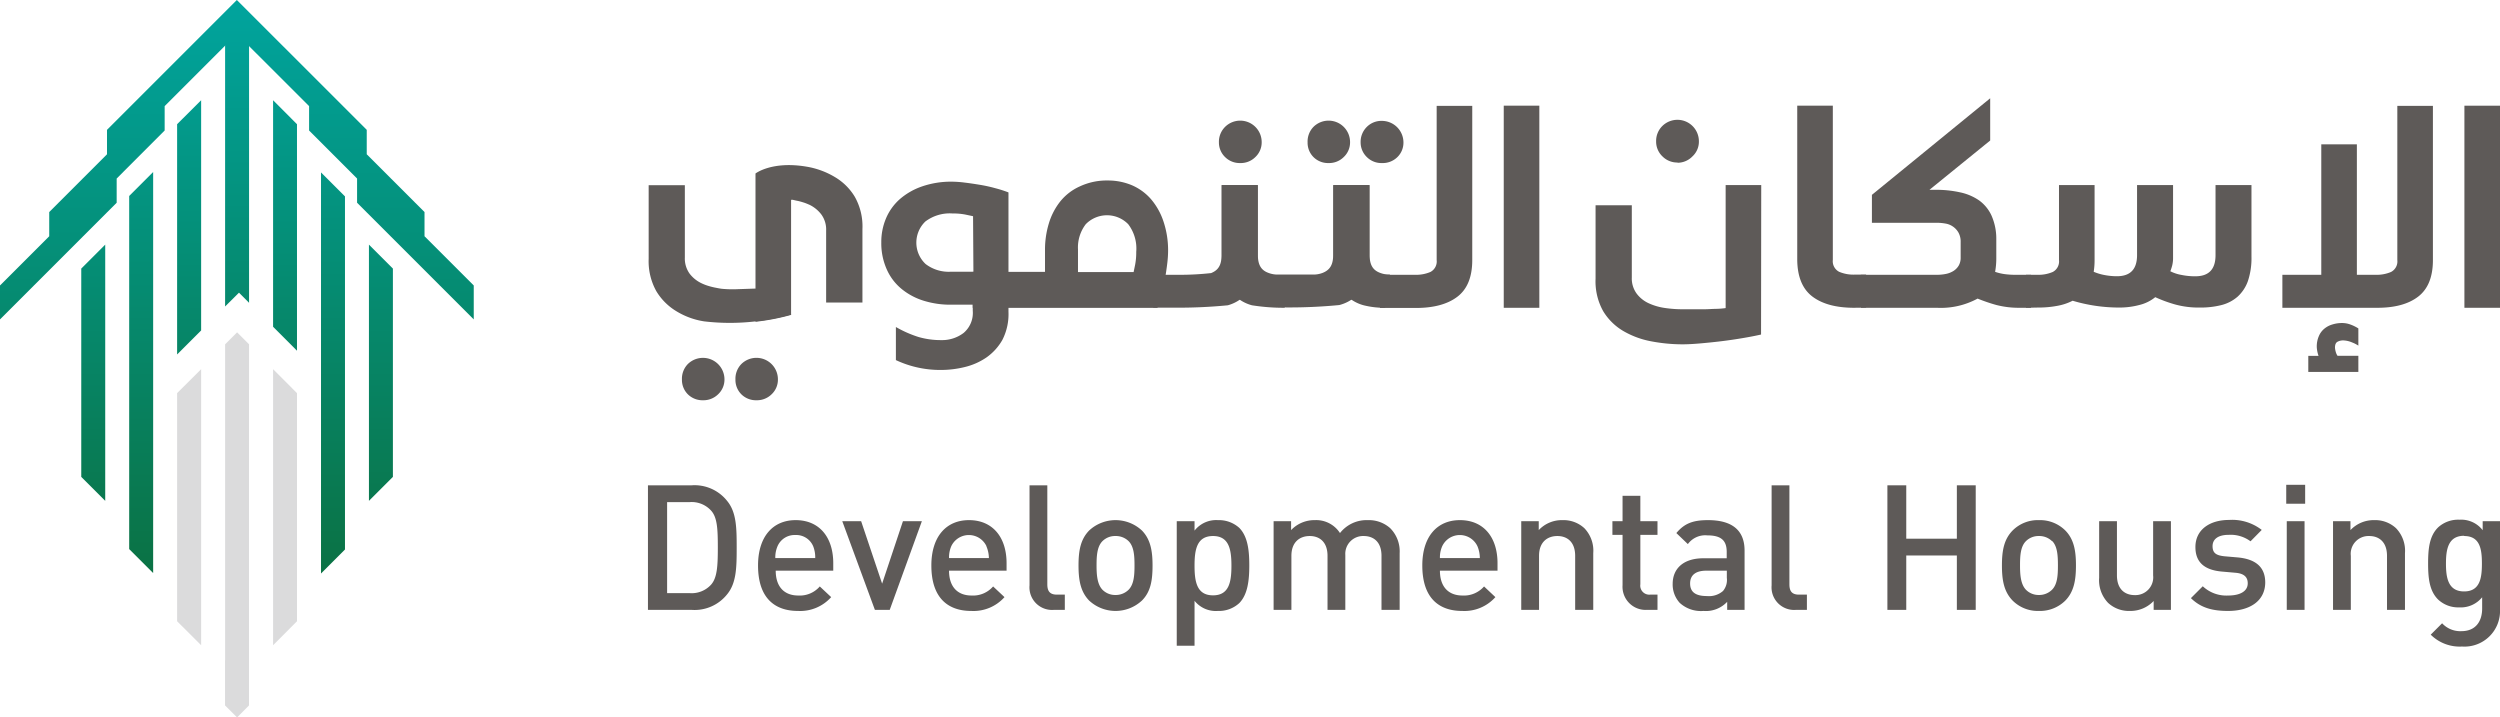<svg xmlns="http://www.w3.org/2000/svg" xmlns:xlink="http://www.w3.org/1999/xlink" viewBox="0 0 421.48 120.95"><defs><style>.cls-1{fill:#5e5a58;}.cls-2{fill:url(#linear-gradient);}.cls-3{fill:url(#linear-gradient-2);}.cls-4{fill:url(#linear-gradient-3);}.cls-5{fill:url(#linear-gradient-4);}.cls-6{fill:url(#linear-gradient-5);}.cls-7{fill:url(#linear-gradient-6);}.cls-8{fill:url(#linear-gradient-7);}.cls-9{fill:#dbdbdc;}.cls-10{fill:url(#linear-gradient-8);}</style><linearGradient id="linear-gradient" x1="-9852.64" y1="-3.06" x2="-9852.64" y2="107.56" gradientTransform="translate(9892.61)" gradientUnits="userSpaceOnUse"><stop offset="0" stop-color="#00a6a1"/><stop offset="1" stop-color="#0c6a36"/></linearGradient><linearGradient id="linear-gradient-2" x1="-9844.56" y1="-2.01" x2="-9844.56" y2="107.71" xlink:href="#linear-gradient"/><linearGradient id="linear-gradient-3" x1="-9860.73" y1="-2.03" x2="-9860.73" y2="107.81" xlink:href="#linear-gradient"/><linearGradient id="linear-gradient-4" x1="-9868.81" y1="-1.97" x2="-9868.81" y2="111.18" xlink:href="#linear-gradient"/><linearGradient id="linear-gradient-5" x1="-9836.48" y1="-1.97" x2="-9836.48" y2="111.18" xlink:href="#linear-gradient"/><linearGradient id="linear-gradient-6" x1="-9828.39" y1="-0.12" x2="-9828.39" y2="109.8" xlink:href="#linear-gradient"/><linearGradient id="linear-gradient-7" x1="-9876.9" y1="-0.12" x2="-9876.9" y2="109.8" xlink:href="#linear-gradient"/><linearGradient id="linear-gradient-8" x1="-9852.68" y1="-3.67" x2="-9852.68" y2="115.69" xlink:href="#linear-gradient"/></defs><g id="Layer_2" data-name="Layer 2"><g id="Layer_1-2" data-name="Layer 1"><path class="cls-1" d="M296.9,56.4q-1.31.3-3.09.6c-1.18.2-2.39.38-3.63.53s-2.43.27-3.58.37-2.13.15-2.93.15a28.15,28.15,0,0,1-5.26-.5,14.64,14.64,0,0,1-4.71-1.73,9.68,9.68,0,0,1-3.41-3.35A10.26,10.26,0,0,1,269,47V34.61h6.11V46.78a4.32,4.32,0,0,0,.81,2.71,5.3,5.3,0,0,0,2,1.62,9.83,9.83,0,0,0,2.75.81,20.42,20.42,0,0,0,3,.22h1.63c.65,0,1.31,0,2,0s1.33-.06,2-.07a13,13,0,0,0,1.63-.13V31.2h6Zm-14.08-29a3.49,3.49,0,0,1-2.56-1.05,3.42,3.42,0,0,1-1.05-2.5,3.54,3.54,0,0,1,1.05-2.61,3.62,3.62,0,0,1,6.16,2.61,3.37,3.37,0,0,1-1.07,2.5A3.51,3.51,0,0,1,282.82,27.44Z"/><path class="cls-1" d="M312.61,51.89q-4.56,0-7.06-1.9T303,43.82v-26h6v26a2,2,0,0,0,1.06,2,6.11,6.11,0,0,0,2.55.48h2v5.56Z"/><path class="cls-1" d="M313.72,51.89V46.33h12.82a7.56,7.56,0,0,0,1.53-.15,3.79,3.79,0,0,0,1.27-.5,2.7,2.7,0,0,0,.88-.9,2.61,2.61,0,0,0,.33-1.36v-2.6a3.15,3.15,0,0,0-.38-1.63,3.1,3.1,0,0,0-2.18-1.5,8.38,8.38,0,0,0-1.4-.13h-11V32.85l19.94-16.28v7.12L325.29,32h1a18.58,18.58,0,0,1,4.18.43,8.84,8.84,0,0,1,3.21,1.37,6.51,6.51,0,0,1,2.08,2.56,9.63,9.63,0,0,1,.8,3.91v3.15a12.78,12.78,0,0,1-.2,2.41,8.32,8.32,0,0,0,1.58.38,13.39,13.39,0,0,0,1.83.12h2.65v5.56h-1.85a15.27,15.27,0,0,1-4-.47,28.44,28.44,0,0,1-3.16-1.08,13,13,0,0,1-6.86,1.55Z"/><path class="cls-1" d="M341.57,51.89V46.33h1.95a6.12,6.12,0,0,0,2.56-.48,2,2,0,0,0,1.05-2V31.2h6V43.82a12.29,12.29,0,0,1-.15,2,8.59,8.59,0,0,0,1.83.55,11.11,11.11,0,0,0,2.08.2c2.27,0,3.4-1.18,3.4-3.56V31.2h6.07V43.42a5.27,5.27,0,0,1-.15,1.36,8.87,8.87,0,0,1-.31.95,6.58,6.58,0,0,0,1.88.62,11.23,11.23,0,0,0,2.33.23c2.28,0,3.41-1.18,3.41-3.56V31.2h6.06V43.27a12.14,12.14,0,0,1-.6,4.11A6.45,6.45,0,0,1,377.26,50a6.61,6.61,0,0,1-2.73,1.43,14.26,14.26,0,0,1-3.61.42,14.91,14.91,0,0,1-4.25-.53,22.83,22.83,0,0,1-3.31-1.22,6.73,6.73,0,0,1-2.61,1.3,13.11,13.11,0,0,1-3.55.45,27.34,27.34,0,0,1-7.77-1.15,9.24,9.24,0,0,1-2.63.87,17,17,0,0,1-3.23.28Z"/><path class="cls-1" d="M233.52,51.89a14.26,14.26,0,0,1-3.61-.42A6.61,6.61,0,0,1,227.18,50a6.45,6.45,0,0,1-1.73-2.66,12.14,12.14,0,0,1-.6-4.11V31.2h6.06V43c0,1.71.59,2.57,1.76,3a4.31,4.31,0,0,0,1.65.29"/><path class="cls-1" d="M400.62,51.89H384.79V46.33h6.56v-22h6v22h3.21a6.11,6.11,0,0,0,2.55-.48,2,2,0,0,0,1.06-2v-26h6v26q0,4.26-2.5,6.17T400.62,51.89ZM389.16,60h1.73a5.25,5.25,0,0,1-.3-1.47,4.35,4.35,0,0,1,.35-1.86,3.24,3.24,0,0,1,.93-1.26,3.83,3.83,0,0,1,1.36-.71,5.39,5.39,0,0,1,1.6-.24,4,4,0,0,1,1.34.22,6.82,6.82,0,0,1,1.43.69v2.9a5.42,5.42,0,0,0-1.06-.54,4.06,4.06,0,0,0-1.32-.33,2,2,0,0,0-1.1.2c-.31.15-.46.49-.46,1a3.09,3.09,0,0,0,.11.65,2.27,2.27,0,0,0,.32.74h3.51v2.72h-8.44Z"/><path class="cls-1" d="M421.48,51.89h-6V17.82h6Z"/><path class="cls-1" d="M232.94,46.33h5.66a6.12,6.12,0,0,0,2.56-.48,2,2,0,0,0,1.05-2v-26h6v26q0,4.26-2.5,6.17t-7.06,1.9h-6V46.33h9"/><path class="cls-1" d="M259.52,51.89h-6V17.82h6Z"/><path class="cls-1" d="M224,27.49a3.47,3.47,0,0,1-2.55-1,3.42,3.42,0,0,1-1-2.5,3.54,3.54,0,0,1,1-2.61,3.62,3.62,0,0,1,6.16,2.61,3.38,3.38,0,0,1-1.08,2.5A3.49,3.49,0,0,1,224,27.49Z"/><path class="cls-1" d="M233,27.49a3.47,3.47,0,0,1-2.55-1,3.43,3.43,0,0,1-1.06-2.5,3.55,3.55,0,0,1,1.06-2.61,3.47,3.47,0,0,1,2.55-1,3.64,3.64,0,0,1,3.61,3.66,3.38,3.38,0,0,1-1.08,2.5A3.51,3.51,0,0,1,233,27.49Z"/><path class="cls-1" d="M118.53,67.48a3.51,3.51,0,0,1-2.56-1,3.43,3.43,0,0,1-1-2.51,3.54,3.54,0,0,1,1-2.6,3.63,3.63,0,0,1,6.17,2.6,3.38,3.38,0,0,1-1.08,2.51A3.51,3.51,0,0,1,118.53,67.48Z"/><path class="cls-1" d="M127.55,67.48a3.49,3.49,0,0,1-2.56-1,3.43,3.43,0,0,1-1-2.51,3.54,3.54,0,0,1,1-2.6,3.62,3.62,0,0,1,6.16,2.6,3.37,3.37,0,0,1-1.07,2.51A3.51,3.51,0,0,1,127.55,67.48Z"/><path class="cls-1" d="M164,51.37h-3.75a15.07,15.07,0,0,1-4.36-.62,11,11,0,0,1-3.73-1.91,8.92,8.92,0,0,1-2.58-3.25,10.77,10.77,0,0,1-1-4.74,10.19,10.19,0,0,1,.78-4,9,9,0,0,1,2.3-3.24,11.33,11.33,0,0,1,3.76-2.17,15,15,0,0,1,5.14-.81,18,18,0,0,1,2.05.15c.84.1,1.7.23,2.61.38a24.34,24.34,0,0,1,2.62.58,20.23,20.23,0,0,1,2.18.7V52.53A9.55,9.55,0,0,1,169,57.29a9.1,9.1,0,0,1-2.73,3,11,11,0,0,1-3.66,1.6,16.72,16.72,0,0,1-3.91.48,17.55,17.55,0,0,1-7.66-1.66V55.13a19.2,19.2,0,0,0,3.8,1.68,13.49,13.49,0,0,0,3.86.53,6,6,0,0,0,3.76-1.21A4.43,4.43,0,0,0,164,52.38Zm.05-14.92-1.32-.28a10.85,10.85,0,0,0-2.13-.18A6.81,6.81,0,0,0,156,37.35a4.94,4.94,0,0,0,.05,7.16,6.4,6.4,0,0,0,4.26,1.3h3.8Z"/><path class="cls-1" d="M196.13,37.27A11.2,11.2,0,0,0,194,33.52a9,9,0,0,0-3.24-2.32,10.38,10.38,0,0,0-4-.77,10.68,10.68,0,0,0-4.72,1A8.87,8.87,0,0,0,178.72,34a11.08,11.08,0,0,0-1.91,3.73,15.07,15.07,0,0,0-.63,4.36v3.75H164v6.06h31.13a22.46,22.46,0,0,0,.7-2.17c.22-.85.42-1.73.57-2.64s.28-1.77.38-2.6a18,18,0,0,0,.15-2.05A15.28,15.28,0,0,0,196.13,37.27Zm-4.74,7.27c-.11.58-.21,1-.27,1.33h-9.38V42.06a6.45,6.45,0,0,1,1.31-4.26,5,5,0,0,1,7.16,0,6.76,6.76,0,0,1,1.35,4.66A10.93,10.93,0,0,1,191.39,44.54Z"/><path class="cls-1" d="M216.6,51.89a34.23,34.23,0,0,1-5.53-.42A6.61,6.61,0,0,1,208.34,50a6.45,6.45,0,0,1-1.73-2.66,12.14,12.14,0,0,1-.6-4.11V31.2h6.06V43c0,1.71.59,2.57,1.76,3a4.31,4.31,0,0,0,1.65.29l5.9,0A4.31,4.31,0,0,0,223,46c1.17-.47,1.76-1.31,1.76-3V31.2h6.06V43.27a12.14,12.14,0,0,1-.6,4.11A6.45,6.45,0,0,1,228.52,50a6.61,6.61,0,0,1-2.73,1.43,88.16,88.16,0,0,1-9.19.4"/><path class="cls-1" d="M196,46.33h2.84a47.8,47.8,0,0,0,5.34-.29c1.18-.47,1.76-1.31,1.76-3V31.2H212V43.27a12.14,12.14,0,0,1-.6,4.11A6.45,6.45,0,0,1,209.68,50,6.61,6.61,0,0,1,207,51.47a86.66,86.66,0,0,1-9.12.4h-3.46"/><path class="cls-1" d="M209.11,27.49a3.49,3.49,0,0,1-2.56-1,3.42,3.42,0,0,1-1.05-2.5,3.54,3.54,0,0,1,1.05-2.61,3.62,3.62,0,0,1,6.16,2.61,3.38,3.38,0,0,1-1.08,2.5A3.47,3.47,0,0,1,209.11,27.49Z"/><path class="cls-1" d="M133.38,53l-5.9-4.56s0,.18,0,.22l-.07,0h-.1l-.2,0-2.67.09a19.12,19.12,0,0,1-2.73-.06c-.42-.05-.82-.14-1.24-.22a11.93,11.93,0,0,1-1.21-.32,7.85,7.85,0,0,1-1-.4,5.45,5.45,0,0,1-2-1.62,4.36,4.36,0,0,1-.8-2.71V31.22h-6.1V43.65a10.36,10.36,0,0,0,1.29,5.44A9.88,9.88,0,0,0,114,52.45a12.67,12.67,0,0,0,4.71,1.73,37.09,37.09,0,0,0,8.68,0,36.64,36.64,0,0,0,6-1.16l.1,0Z"/><path class="cls-1" d="M144.12,33.19a9.6,9.6,0,0,0-3.4-3.36A13.61,13.61,0,0,0,136,28.1c-5.87-1-8.63,1.15-8.63,1.15v25a36.64,36.64,0,0,0,6-1.16V33.89c0-.19,0-.23.21-.21s.56.13.85.18.7.17,1.05.28.67.25,1,.39a5.54,5.54,0,0,1,2,1.64,4.3,4.3,0,0,1,.8,2.71V51h6.12V38.62A10.16,10.16,0,0,0,144.12,33.19Z"/><path class="cls-1" d="M122.61,100.17a7,7,0,0,1-6,2.65h-7.37v-21h7.37a7,7,0,0,1,6,2.66c1.54,1.88,1.59,4.48,1.59,7.84S124.15,98.28,122.61,100.17ZM119.9,86.1a4.43,4.43,0,0,0-3.6-1.45h-3.83V100h3.83a4.43,4.43,0,0,0,3.6-1.45c1-1.15,1.12-3.09,1.12-6.22S120.93,87.25,119.9,86.1Z"/><path class="cls-1" d="M130.78,96.21c0,2.6,1.33,4.19,3.81,4.19a4.45,4.45,0,0,0,3.62-1.53l1.92,1.8a7,7,0,0,1-5.6,2.33c-3.75,0-6.73-2-6.73-7.67,0-4.87,2.51-7.64,6.34-7.64,4,0,6.34,2.89,6.34,7.26v1.26Zm6.31-4.13a3.1,3.1,0,0,0-3-1.88,3.13,3.13,0,0,0-3,1.88,4.76,4.76,0,0,0-.38,2h6.73A5.06,5.06,0,0,0,137.09,92.08Z"/><path class="cls-1" d="M150,102.82H147.5L142,87.87h3.18l3.54,10.53,3.51-10.53h3.19Z"/><path class="cls-1" d="M160,96.21c0,2.6,1.33,4.19,3.8,4.19a4.47,4.47,0,0,0,3.63-1.53l1.92,1.8a7,7,0,0,1-5.61,2.33c-3.74,0-6.72-2-6.72-7.67,0-4.87,2.51-7.64,6.34-7.64,4,0,6.34,2.89,6.34,7.26v1.26Zm6.31-4.13a3.28,3.28,0,0,0-5.93,0,4.76,4.76,0,0,0-.38,2h6.72A5.24,5.24,0,0,0,166.29,92.08Z"/><path class="cls-1" d="M177.67,102.82a3.81,3.81,0,0,1-4.1-4.13V81.82h3V98.51c0,1.15.42,1.74,1.62,1.74h1.33v2.57Z"/><path class="cls-1" d="M192.54,101.23a6.53,6.53,0,0,1-8.94,0c-1.41-1.48-1.77-3.36-1.77-5.9s.36-4.4,1.77-5.87a6.53,6.53,0,0,1,8.94,0c1.41,1.47,1.77,3.36,1.77,5.87S194,99.75,192.54,101.23Zm-2.27-10a3.06,3.06,0,0,0-2.21-.86,3,3,0,0,0-2.19.86c-.91.91-1,2.48-1,4.1s.12,3.18,1,4.1a3,3,0,0,0,2.19.88,3.07,3.07,0,0,0,2.21-.88c.91-.92,1-2.48,1-4.1S191.18,92.14,190.27,91.23Z"/><path class="cls-1" d="M208.94,101.67a5.05,5.05,0,0,1-3.63,1.33,4.59,4.59,0,0,1-3.92-1.71v7.58h-3v-21h3v1.59a4.62,4.62,0,0,1,3.95-1.77A5.13,5.13,0,0,1,208.94,89c1.44,1.47,1.68,3.86,1.68,6.31S210.38,100.2,208.94,101.67Zm-4.43-11.3c-2.74,0-3.12,2.3-3.12,5s.38,5,3.12,5,3.1-2.33,3.1-5S207.23,90.37,204.51,90.37Z"/><path class="cls-1" d="M232.91,102.82V93.71c0-2.33-1.32-3.34-3-3.34a3,3,0,0,0-3.1,3.19v9.26h-3V93.71c0-2.33-1.33-3.34-3-3.34s-3.09,1-3.09,3.34v9.11h-3V87.87h2.95v1.5a5.4,5.4,0,0,1,4-1.68,4.77,4.77,0,0,1,4.24,2.18,5.7,5.7,0,0,1,4.69-2.18,5.4,5.4,0,0,1,3.78,1.36,5.54,5.54,0,0,1,1.59,4.21v9.56Z"/><path class="cls-1" d="M242.76,96.21c0,2.6,1.33,4.19,3.81,4.19a4.49,4.49,0,0,0,3.63-1.53l1.91,1.8a7,7,0,0,1-5.6,2.33c-3.75,0-6.72-2-6.72-7.67,0-4.87,2.5-7.64,6.34-7.64,4,0,6.34,2.89,6.34,7.26v1.26Zm6.32-4.13a3.28,3.28,0,0,0-5.93,0,4.61,4.61,0,0,0-.39,2h6.73A5.24,5.24,0,0,0,249.08,92.08Z"/><path class="cls-1" d="M265.56,102.82V93.71c0-2.33-1.33-3.34-3-3.34s-3.09,1-3.09,3.34v9.11h-3V87.87h2.95v1.5a5.33,5.33,0,0,1,4-1.68,5.19,5.19,0,0,1,3.69,1.36,5.47,5.47,0,0,1,1.5,4.21v9.56Z"/><path class="cls-1" d="M277.65,102.82a3.9,3.9,0,0,1-4.1-4.16V90.17h-1.71v-2.3h1.71V83.59h3v4.28h2.89v2.3h-2.89v8.34a1.52,1.52,0,0,0,1.65,1.74h1.24v2.57Z"/><path class="cls-1" d="M291.19,102.82v-1.36a4.92,4.92,0,0,1-4,1.54,5.29,5.29,0,0,1-4-1.36A4.58,4.58,0,0,1,282,98.43c0-2.51,1.74-4.31,5.19-4.31h3.92V93.06c0-1.92-.91-2.8-3.27-2.8a3.63,3.63,0,0,0-3.28,1.47l-1.94-1.86c1.38-1.65,2.83-2.18,5.34-2.18,4.13,0,6.16,1.77,6.16,5.13v10Zm-.06-6.61h-3.45c-1.83,0-2.74.77-2.74,2.16s.85,2.12,2.83,2.12a3.6,3.6,0,0,0,2.71-.85,2.89,2.89,0,0,0,.65-2.22Z"/><path class="cls-1" d="M302.78,102.82a3.81,3.81,0,0,1-4.1-4.13V81.82h3V98.51c0,1.15.41,1.74,1.62,1.74h1.33v2.57Z"/><path class="cls-1" d="M329.91,102.82V93.65h-8.53v9.17H318.2v-21h3.18v9h8.53v-9h3.18v21Z"/><path class="cls-1" d="M348.22,101.23a6.06,6.06,0,0,1-4.48,1.77,6,6,0,0,1-4.45-1.77c-1.42-1.48-1.78-3.36-1.78-5.9s.36-4.4,1.78-5.87a6,6,0,0,1,4.45-1.77,6.06,6.06,0,0,1,4.48,1.77c1.42,1.47,1.77,3.36,1.77,5.87S349.64,99.75,348.22,101.23Zm-2.27-10a3.06,3.06,0,0,0-2.21-.86,3,3,0,0,0-2.18.86c-.92.91-1,2.48-1,4.1s.12,3.18,1,4.1a3,3,0,0,0,2.18.88,3.07,3.07,0,0,0,2.21-.88c.92-.92,1-2.48,1-4.1S346.87,92.14,346,91.23Z"/><path class="cls-1" d="M363.09,102.82v-1.5a5.37,5.37,0,0,1-4,1.68,5.15,5.15,0,0,1-3.68-1.36,5.5,5.5,0,0,1-1.51-4.22V87.87h3V97c0,2.33,1.33,3.33,3,3.33A3,3,0,0,0,363,97V87.87h3v14.95Z"/><path class="cls-1" d="M375.65,103c-2.45,0-4.51-.42-6.28-2.16l2-2a5.8,5.8,0,0,0,4.31,1.56c1.86,0,3.27-.65,3.27-2.06,0-1-.56-1.63-2-1.77l-2.39-.21c-2.83-.26-4.43-1.5-4.43-4.13,0-3,2.51-4.57,5.64-4.57a8.12,8.12,0,0,1,5.54,1.68l-1.89,1.92a5.61,5.61,0,0,0-3.68-1.09c-1.83,0-2.72.76-2.72,1.91s.59,1.57,2.07,1.71l2.09.18c3.1.27,4.72,1.62,4.72,4.25C381.87,101.38,379.22,103,375.65,103Z"/><path class="cls-1" d="M385.44,84.92V81.73h3.19v3.19Zm.09,17.9V87.87h3v14.95Z"/><path class="cls-1" d="M402.43,102.82V93.71c0-2.33-1.33-3.34-3-3.34a3,3,0,0,0-3.1,3.34v9.11h-3V87.87h2.94v1.5a5.37,5.37,0,0,1,4-1.68,5.15,5.15,0,0,1,3.68,1.36,5.48,5.48,0,0,1,1.51,4.21v9.56Z"/><path class="cls-1" d="M415.08,109a6.92,6.92,0,0,1-5.28-2l1.92-1.92a4.18,4.18,0,0,0,3.24,1.33c2.54,0,3.51-1.8,3.51-3.81v-1.91a4.63,4.63,0,0,1-3.86,1.71,4.94,4.94,0,0,1-3.57-1.33c-1.45-1.45-1.68-3.54-1.68-6.08s.23-4.63,1.68-6.07a5,5,0,0,1,3.6-1.3,4.57,4.57,0,0,1,3.92,1.77V87.87h2.92v14.86A6,6,0,0,1,415.08,109Zm.35-18.67c-2.71,0-3.06,2.33-3.06,4.69s.35,4.69,3.06,4.69,3-2.33,3-4.69S418.15,90.37,415.43,90.37Z"/><polygon class="cls-2" points="41.99 6.75 41.99 51.05 40.29 49.34 37.95 51.67 37.95 6.75 39.97 4.73 41.99 6.75"/><polygon class="cls-3" points="50.07 20.94 50.07 59.13 46.04 55.09 46.04 16.9 50.07 20.94"/><polygon class="cls-4" points="33.91 16.9 33.91 55.71 29.86 59.76 29.86 20.94 33.91 16.9"/><polygon class="cls-5" points="21.78 56.25 21.78 65.67 21.78 92.57 25.82 96.61 25.82 65.67 25.82 65.67 25.82 29 21.78 33.04 21.78 56.25"/><polygon class="cls-6" points="54.12 56.3 54.12 56.3 54.12 96.69 58.16 92.64 58.16 65.72 58.16 56.3 58.16 33.11 54.12 29.07 54.12 56.3"/><polygon class="cls-7" points="62.2 41.24 62.2 56.13 62.2 65.84 62.2 84.44 66.24 80.4 66.24 65.84 66.24 56.13 66.24 45.28 62.2 41.24"/><polygon class="cls-8" points="13.7 56.13 13.7 65.84 13.7 80.4 17.74 84.44 17.74 65.84 17.74 56.13 17.74 41.24 13.7 45.28 13.7 56.13"/><polygon class="cls-9" points="41.99 58.05 41.99 65.67 41.98 65.67 41.98 118.93 39.97 120.95 37.94 118.93 37.94 111.31 37.95 111.31 37.95 58.05 39.97 56.03 41.99 58.05"/><polygon class="cls-9" points="50.07 66.28 50.07 104.74 46.04 108.78 46.04 62.24 50.07 66.28"/><polygon class="cls-9" points="33.91 62.24 33.91 108.78 29.86 104.74 29.86 66.28 33.91 62.24"/><polygon class="cls-10" points="71.57 39.83 71.57 35.75 61.83 26.01 61.83 21.89 39.93 0 18.04 21.89 18.04 26.01 8.3 35.75 8.3 39.83 0 48.13 0 53.85 19.67 34.18 19.67 30.1 27.76 22 27.76 17.89 39.93 5.72 52.11 17.89 52.11 22 60.2 30.1 60.2 34.18 79.87 53.85 79.87 48.13 71.57 39.83"/></g></g></svg>